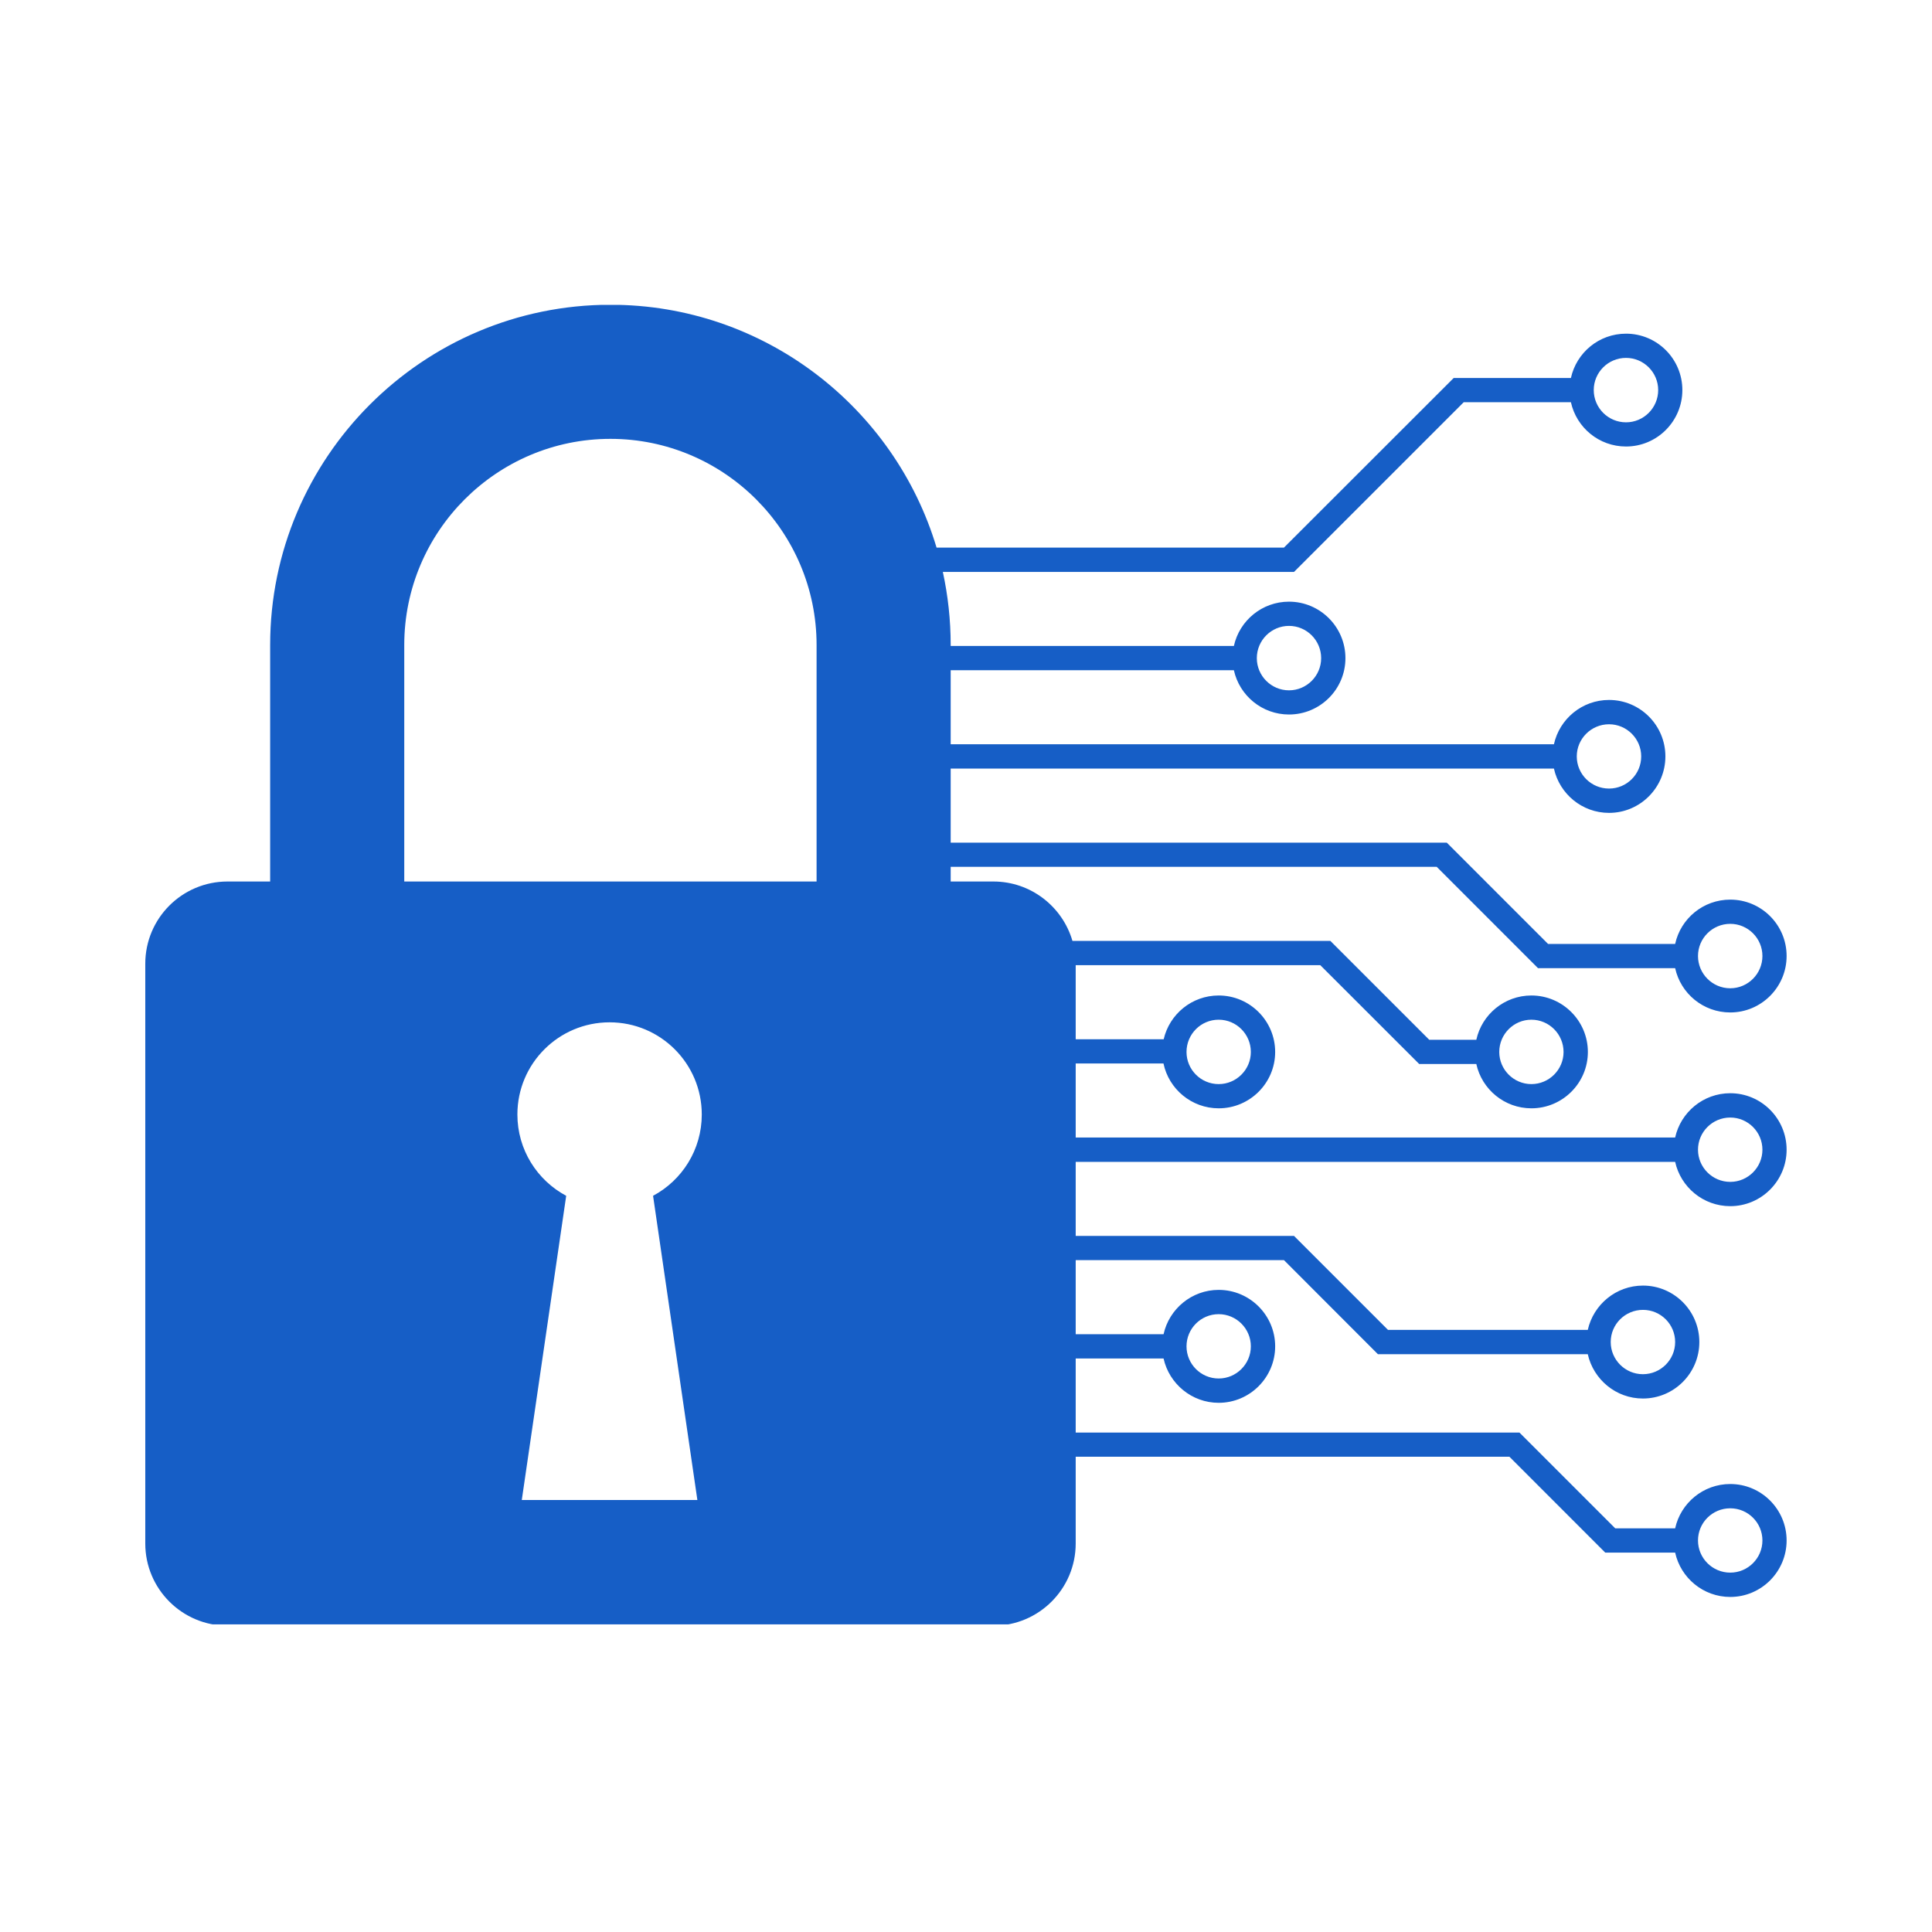 <svg xmlns="http://www.w3.org/2000/svg" xmlns:xlink="http://www.w3.org/1999/xlink" width="300" viewBox="0 0 224.88 225" height="300" preserveAspectRatio="xMidYMid meet"><defs><clipPath id="989c2c7a98"><path d="M 16.859 35.508 L 208.008 35.508 L 208.008 189.176 L 16.859 189.176 Z M 16.859 35.508 " clip-rule="nonzero"></path></clipPath></defs><g clip-path="url(#989c2c7a98)"><path fill="#165ec6" d="M 191.281 152.547 C 193.344 152.547 195.027 154.219 195.027 156.293 C 195.027 158.355 193.344 160.039 191.27 160.039 C 189.207 160.039 187.523 158.355 187.523 156.293 C 187.523 154.219 189.207 152.547 191.281 152.547 Z M 141.867 153.047 C 143.93 153.047 145.613 154.73 145.613 156.793 C 145.613 158.855 143.93 160.539 141.867 160.539 C 139.793 160.539 138.121 158.855 138.121 156.793 C 138.121 154.73 139.793 153.047 141.867 153.047 Z M 201.445 175.656 C 203.508 175.656 205.191 177.328 205.191 179.402 C 205.191 181.465 203.508 183.148 201.445 183.148 C 199.371 183.148 197.688 181.465 197.688 179.402 C 197.688 177.328 199.371 175.656 201.445 175.656 Z M 95.039 102.66 L 47.02 102.66 L 47.02 75.121 C 47.02 61.883 57.793 51.109 71.031 51.109 C 84.266 51.109 95.039 61.883 95.039 75.121 Z M 81.156 174.691 L 60.707 174.691 L 65.879 139.262 C 62.5 137.457 60.195 133.895 60.195 129.793 C 60.195 123.863 65.004 119.059 70.934 119.059 C 76.863 119.059 81.668 123.863 81.668 129.793 C 81.668 133.895 79.375 137.457 75.996 139.262 Z M 189.305 41.68 C 191.367 41.68 193.051 43.363 193.051 45.426 C 193.051 47.5 191.367 49.184 189.305 49.184 C 187.23 49.184 185.547 47.5 185.547 45.426 C 185.547 43.363 187.23 41.68 189.305 41.68 Z M 150.055 72.891 C 152.117 72.891 153.801 74.574 153.801 76.648 C 153.801 78.711 152.117 80.395 150.055 80.395 C 147.992 80.395 146.309 78.711 146.309 76.648 C 146.309 74.574 147.992 72.891 150.055 72.891 Z M 187.328 84.348 C 189.391 84.348 191.074 86.031 191.074 88.09 C 191.074 90.164 189.391 91.836 187.328 91.836 C 185.254 91.836 183.57 90.164 183.57 88.09 C 183.57 86.031 185.254 84.348 187.328 84.348 Z M 201.445 107.59 C 203.508 107.59 205.191 109.273 205.191 111.336 C 205.191 113.406 203.508 115.094 201.445 115.094 C 199.371 115.094 197.688 113.406 197.688 111.336 C 197.688 109.273 199.371 107.59 201.445 107.59 Z M 178.285 118.754 C 180.348 118.754 182.031 120.438 182.031 122.512 C 182.031 124.57 180.348 126.254 178.285 126.254 C 176.227 126.254 174.543 124.57 174.543 122.512 C 174.543 120.438 176.227 118.754 178.285 118.754 Z M 141.867 118.754 C 143.93 118.754 145.613 120.438 145.613 122.512 C 145.613 124.57 143.93 126.254 141.867 126.254 C 139.793 126.254 138.121 124.57 138.121 122.512 C 138.121 120.438 139.793 118.754 141.867 118.754 Z M 201.445 130.148 C 203.508 130.148 205.191 131.832 205.191 133.895 C 205.191 135.957 203.508 137.641 201.445 137.641 C 199.371 137.641 197.688 135.957 197.688 133.895 C 197.688 131.832 199.371 130.148 201.445 130.148 Z M 195.027 135.309 C 195.672 138.25 198.297 140.469 201.445 140.469 C 205.066 140.469 208.008 137.516 208.008 133.895 C 208.008 130.27 205.066 127.316 201.445 127.316 C 198.297 127.316 195.672 129.539 195.027 132.477 L 125.215 132.477 L 125.215 123.852 L 135.438 123.852 C 136.059 126.828 138.707 129.074 141.867 129.074 C 145.492 129.074 148.445 126.133 148.445 122.512 C 148.445 118.887 145.492 115.934 141.867 115.934 C 138.742 115.934 136.133 118.117 135.461 121.035 L 125.215 121.035 L 125.215 112.406 L 153.703 112.406 L 165.219 123.914 L 171.871 123.914 C 172.516 126.867 175.152 129.074 178.285 129.074 C 181.91 129.074 184.863 126.133 184.863 122.512 C 184.863 118.887 181.91 115.934 178.285 115.934 C 175.152 115.934 172.516 118.141 171.871 121.094 L 166.391 121.094 L 154.875 109.578 L 124.836 109.578 C 123.676 105.586 119.992 102.66 115.625 102.66 L 110.656 102.66 L 110.656 100.949 L 167.258 100.949 L 179.055 112.75 L 195.027 112.75 C 195.672 115.703 198.297 117.91 201.445 117.91 C 205.066 117.91 208.008 114.957 208.008 111.336 C 208.008 107.711 205.066 104.77 201.445 104.77 C 198.297 104.77 195.672 106.977 195.027 109.93 L 180.227 109.93 L 168.43 98.133 L 110.656 98.133 L 110.656 89.508 L 180.91 89.508 C 181.559 92.445 184.18 94.668 187.328 94.668 C 190.953 94.668 193.891 91.715 193.891 88.09 C 193.891 84.469 190.953 81.516 187.328 81.516 C 184.18 81.516 181.559 83.734 180.91 86.676 L 110.656 86.676 L 110.656 78.051 L 143.637 78.051 C 144.285 81.004 146.918 83.211 150.055 83.211 C 153.68 83.211 156.629 80.27 156.629 76.648 C 156.629 73.023 153.68 70.07 150.055 70.07 C 146.918 70.07 144.285 72.277 143.637 75.23 L 110.656 75.23 L 110.656 75.121 C 110.656 72.207 110.34 69.352 109.742 66.605 L 150.641 66.605 L 170.406 46.84 L 182.887 46.84 C 183.535 49.793 186.156 52 189.305 52 C 192.93 52 195.867 49.047 195.867 45.426 C 195.867 41.801 192.93 38.859 189.305 38.859 C 186.156 38.859 183.535 41.07 182.887 44.023 L 169.234 44.023 L 149.469 63.773 L 109.012 63.773 C 104.117 47.438 88.941 35.492 71.031 35.492 C 49.18 35.492 31.402 53.27 31.402 75.121 L 31.402 102.66 L 26.434 102.66 C 21.152 102.66 16.859 106.941 16.859 112.238 L 16.859 179.758 C 16.859 185.039 21.152 189.332 26.434 189.332 L 115.625 189.332 C 120.918 189.332 125.215 185.039 125.215 179.758 L 125.215 169.652 L 175.727 169.652 L 186.887 180.816 L 195.027 180.816 C 195.672 183.758 198.297 185.98 201.445 185.98 C 205.066 185.98 208.008 183.027 208.008 179.402 C 208.008 175.777 205.066 172.828 201.445 172.828 C 198.297 172.828 195.672 175.047 195.027 177.988 L 188.047 177.988 L 176.895 166.836 L 125.215 166.836 L 125.215 158.211 L 135.449 158.211 C 136.098 161.148 138.73 163.371 141.867 163.371 C 145.492 163.371 148.445 160.418 148.445 156.793 C 148.445 153.172 145.492 150.219 141.867 150.219 C 138.73 150.219 136.098 152.438 135.449 155.379 L 125.215 155.379 L 125.215 146.754 L 149.469 146.754 L 160.414 157.711 L 184.852 157.711 C 185.512 160.648 188.133 162.871 191.27 162.871 C 194.906 162.871 197.844 159.918 197.844 156.293 C 197.844 152.672 194.906 149.719 191.281 149.719 C 188.133 149.719 185.512 151.938 184.852 154.879 L 161.586 154.879 L 150.641 143.934 L 125.215 143.934 L 125.215 135.309 L 195.027 135.309 " fill-opacity="1" fill-rule="nonzero"></path></g></svg>